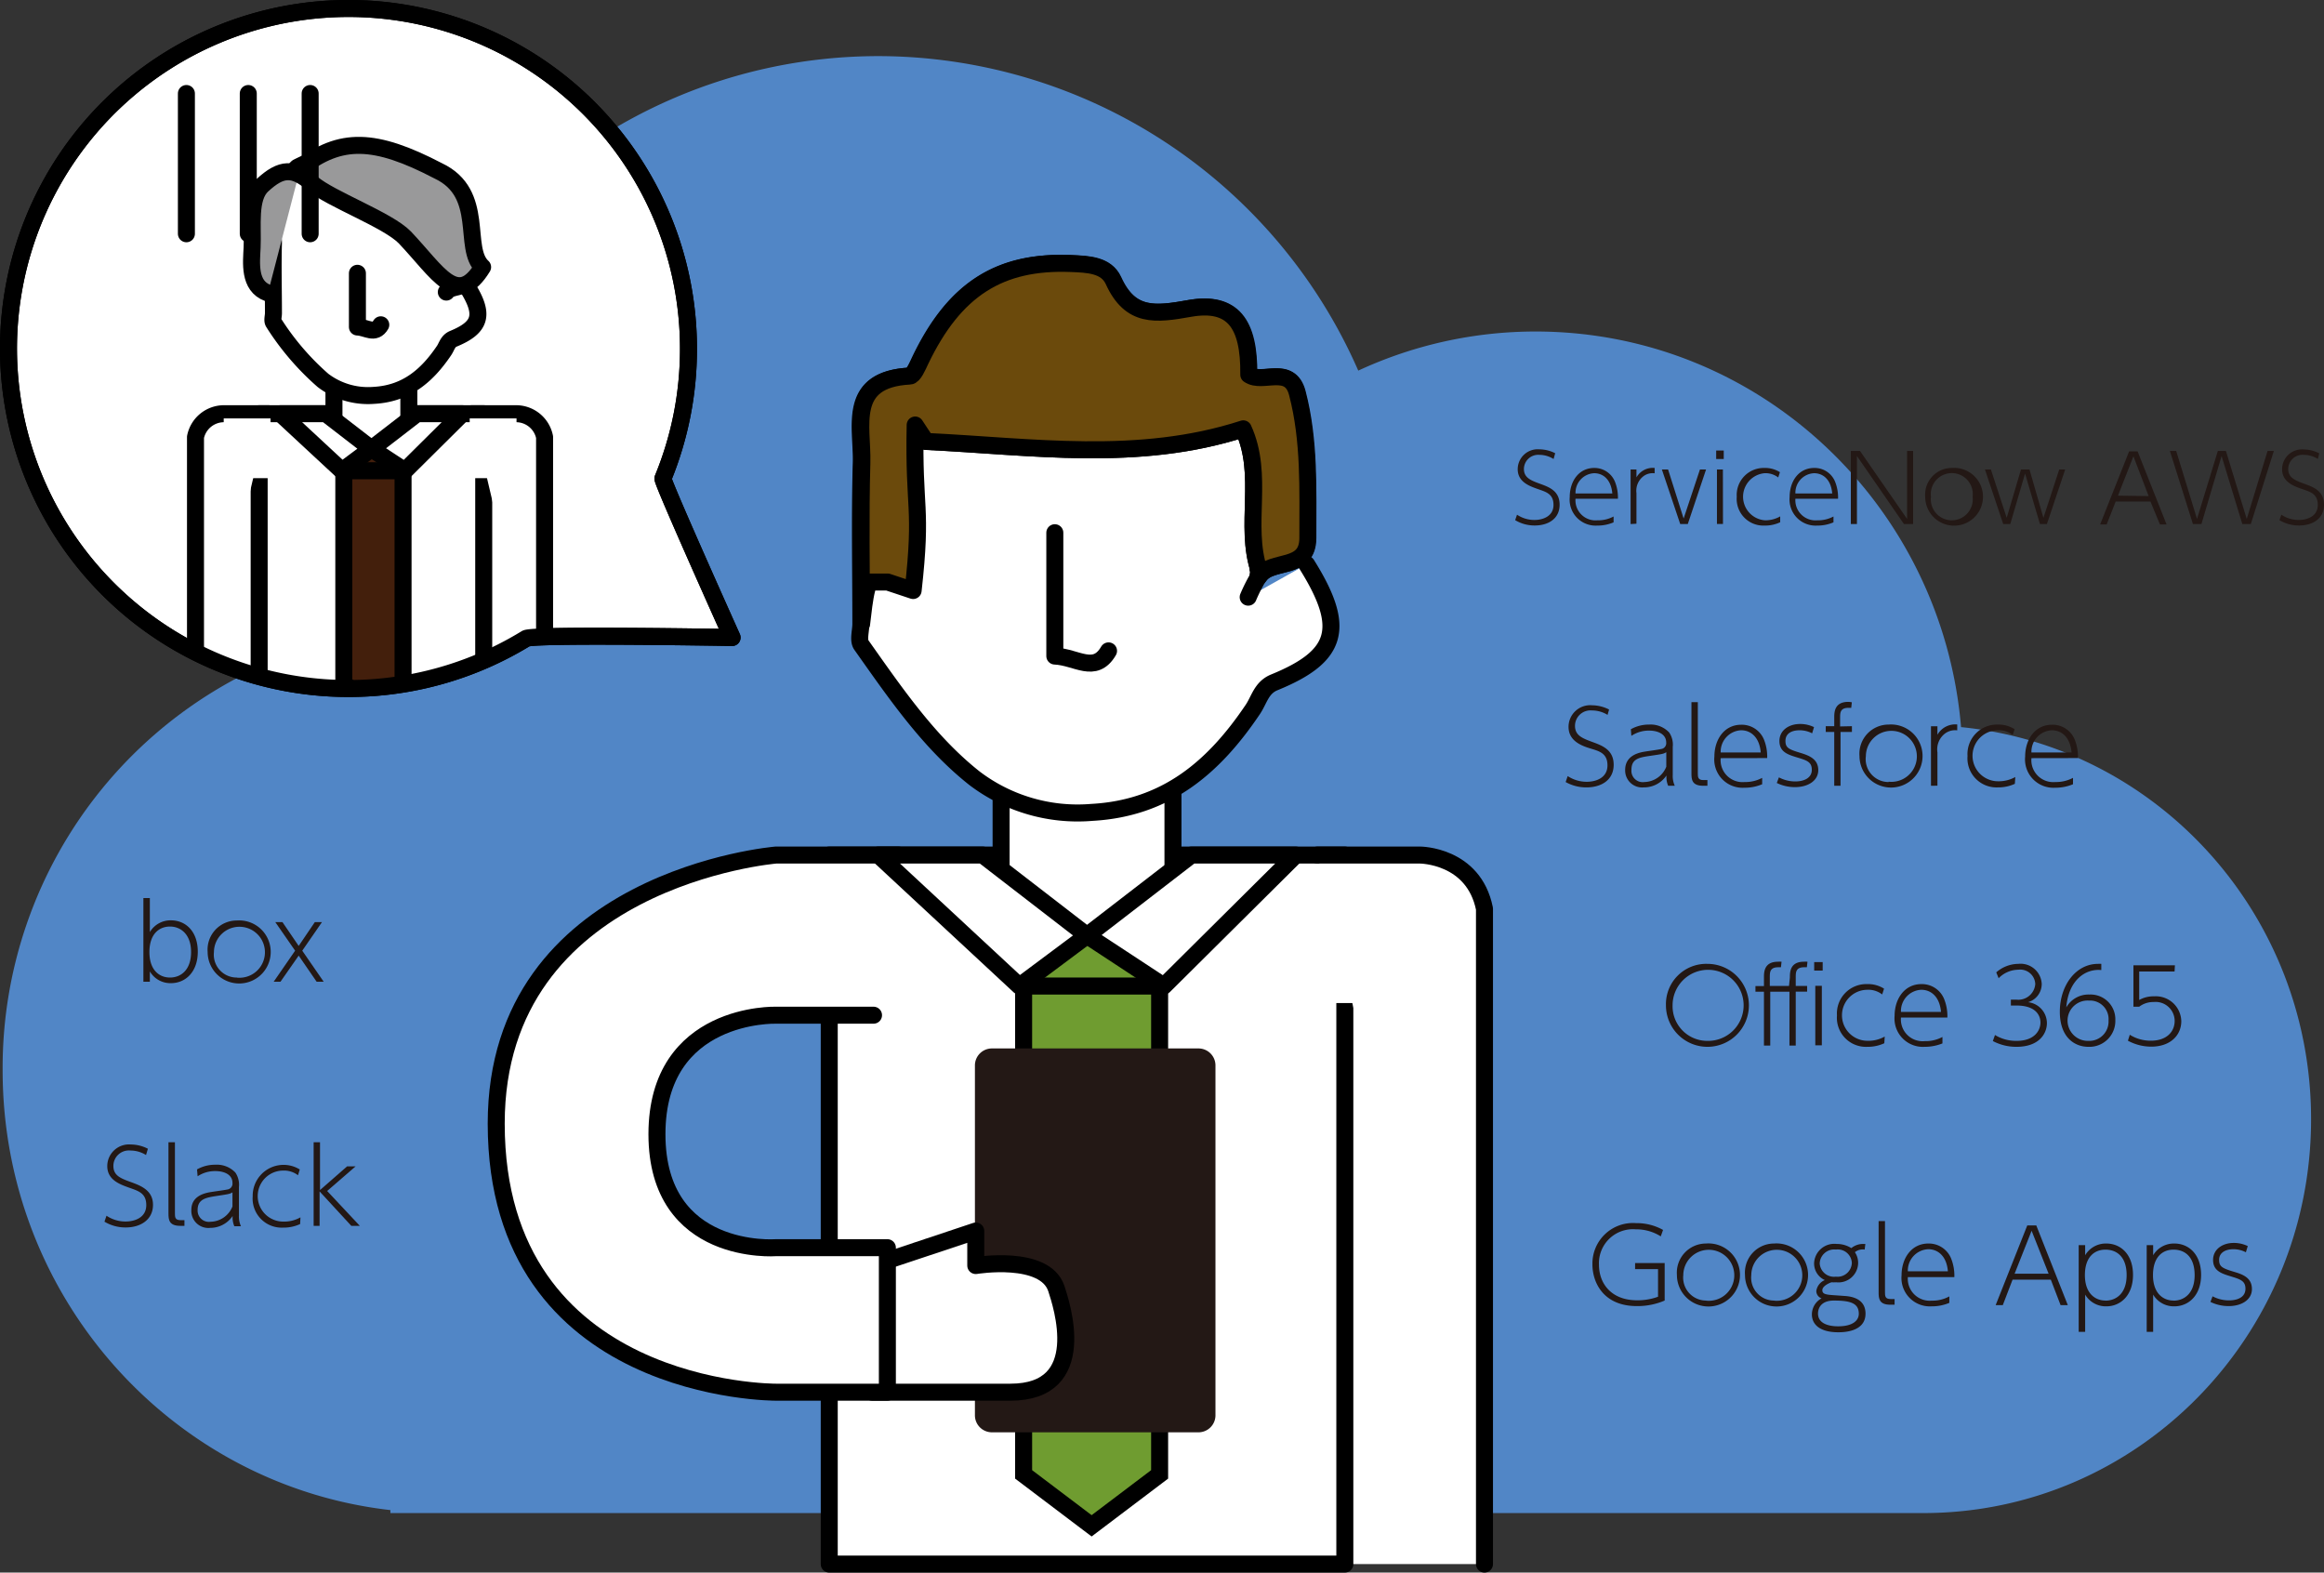 <svg xmlns="http://www.w3.org/2000/svg" xmlns:xlink="http://www.w3.org/1999/xlink" viewBox="0 0 273.42 185"><rect x="0" y="0" width="273.42" height="185" fill="#333333" stroke="none"/><defs><style>.cls-1,.cls-5{fill:none;}.cls-2{fill:#5186c6;}.cls-2,.cls-8,.cls-9{fill-rule:evenodd;}.cls-3,.cls-4,.cls-9{fill:#fff;}.cls-10,.cls-13,.cls-14,.cls-15,.cls-4,.cls-5,.cls-6,.cls-7,.cls-9{stroke:#000;}.cls-10,.cls-15,.cls-4,.cls-5,.cls-9{stroke-linecap:round;stroke-linejoin:round;}.cls-10,.cls-14,.cls-15,.cls-4,.cls-5,.cls-7,.cls-9{stroke-width:2px;}.cls-6,.cls-7{fill:#6f9c30;}.cls-13,.cls-14,.cls-6,.cls-7{stroke-miterlimit:10;}.cls-11,.cls-8{fill:#231815;}.cls-10{fill:#6b4a0c;}.cls-12{clip-path:url(#clip-path);}.cls-13,.cls-14{fill:#431f0c;}.cls-15{fill:#99999a;}</style><clipPath id="clip-path"><path class="cls-1" d="M81,41a40,40,0,0,1-3,15.28C77.8,56.47,86.13,75,86.13,75s-23.26-.41-24.24.11A40,40,0,1,1,81,41Z"/></clipPath></defs><title>net3</title><g id="レイヤー_2" data-name="レイヤー 2"><g id="レイヤー_1-2" data-name="レイヤー 1"><path class="cls-2" d="M230.72,85.54C228.5,59.45,207,39,180.65,39A49.55,49.55,0,0,0,159.8,43.6a61.75,61.75,0,0,0-56.39-37c-34.12,0-61.79,28-61.79,62.51,0,1.9.1,3.78.27,5.64A51.9,51.9,0,0,0,.31,125.91c0,26.8,20,48.84,45.62,51.74V178H226.28c25.19,0,45.62-20.75,45.62-46.34C271.9,107.59,253.83,87.82,230.72,85.54Z"/><rect class="cls-3" x="156.96" y="116" width="17.97" height="68"/><rect class="cls-4" x="97.56" y="100.59" width="60.66" height="83.41"/><rect class="cls-4" x="117.78" y="90.48" width="20.22" height="20.22"/><path class="cls-4" d="M146.85,70.25a19.72,19.72,0,0,1,1.28-2.51c1.44-2,5.68-.54,5.67-4.44,0-5.71.23-11.44-1.24-17.06-.88-3.35-4.11-1-5.71-2.15.06-6.07-1.95-8.67-6.92-7.8-4,.71-7,1.12-9-3.28-.82-1.83-3-1.9-5-2-8.36-.36-13.68,3-17.71,11.41-.32.68-.8,1.8-1.25,1.83-7.39.39-5.52,5.95-5.64,10.19-.18,6.31-.05,12.63-.05,18.95,0,.85-.34,1.93.06,2.49,4,5.65,7.94,11.44,13.33,15.69a20.06,20.06,0,0,0,13.79,4c8.78-.48,14.39-5.36,18.94-12.12.76-1.13,1-2.56,2.53-3.18,7.57-3.09,8.46-6.44,3.8-13.88"/><path class="cls-5" d="M148.12,67.09c-1.76-5.34.65-11.17-1.85-16.64-12.36,4-24.87,2.07-37.33,1.48"/><path class="cls-5" d="M124.1,62.67V77.18c2.56.11,4.71,2.16,6.32-.61"/><path class="cls-4" d="M155,100.59h12.06s6.32,0,7.59,6.32V184"/><rect class="cls-3" x="154.43" y="101.85" width="12.64" height="16.15"/><rect class="cls-6" x="120.43" y="109.5" width="16" height="8"/><polygon class="cls-7" points="136.43 116 120.43 116 120.43 173.45 128.43 179.5 136.43 173.45 136.43 116"/><path class="cls-8" d="M143,125.34a2,2,0,0,0-2-2h-24.3a2,2,0,0,0-2,2V166.5a2,2,0,0,0,2,2H141a2,2,0,0,0,2-2Z"/><path class="cls-9" d="M102.62,148.88v14.9h16.25c9.48,0,6-10.37,5.41-12.19-1.35-4.06-9.48-2.71-9.48-2.71v-4.06Z"/><path class="cls-4" d="M105.69,100.59H91.29s-32.91,2.71-32.91,31.59c0,31.78,32.91,31.6,32.91,31.6H104.4v-17H91.29s-14,1.09-14-13.35,14-14,14-14h11.48"/><polygon class="cls-4" points="115.62 100.59 103.34 100.59 119.93 116 127.89 110.06 115.62 100.59"/><polygon class="cls-4" points="140.17 100.59 152.45 100.59 136.93 116 127.89 110.06 140.17 100.59"/><path class="cls-10" d="M148.12,67.09c-1.76-5.34.65-11.17-1.85-16.64-12.36,4-24.87,2.07-37.33,1.48L107.67,50c-.21,10.11.89,9.38-.24,19.47l-3-1h-2c-.69,0-1.08,5.76-1.08,4.91,0-6.32-.13-12.64.05-18.95.12-4.24-1.75-9.8,5.64-10.19.45,0,.93-1.15,1.25-1.83C112.32,34,117.64,30.67,126,31c2,.08,4.15.15,5,2,2,4.4,4.95,4,9,3.28,5-.87,7,1.73,6.92,7.8,1.6,1.13,4.83-1.2,5.71,2.15,1.47,5.62,1.23,11.35,1.24,17.06,0,3.9-4.23,2.41-5.67,4.44-.53.76.22-1.58-.2-.74Z"/><path class="cls-4" d="M81,41a40,40,0,0,1-3,15.28C77.8,56.47,86.13,75,86.13,75s-23.26-.41-24.24.11A40,40,0,1,1,81,41Z"/><path class="cls-11" d="M189.13,84.1a3.46,3.46,0,0,0-1.83-.52,1.82,1.82,0,0,0-2,1.81c0,1.11.83,1.45,2,1.88s2.55.91,2.55,2.7-1.45,2.66-3.2,2.66A4.9,4.9,0,0,1,184.2,92l.24-.7a4.05,4.05,0,0,0,2.24.67c1.12,0,2.44-.48,2.44-1.93s-1-1.68-2.05-2-2.53-.9-2.53-2.53a2.55,2.55,0,0,1,2.77-2.54,4.48,4.48,0,0,1,2,.5Z"/><path class="cls-11" d="M191.87,85.79a4.32,4.32,0,0,1,2.15-.55,3,3,0,0,1,2.36.93,2.54,2.54,0,0,1,.42,1.69v3.32a2.75,2.75,0,0,0,.24,1.26h-.78a2.66,2.66,0,0,1-.2-1.21,3.18,3.18,0,0,1-2.66,1.4,2,2,0,0,1-2.2-2c0-.5.05-1.82,2.2-2.19.32-.06,1.72-.24,2-.32a.69.69,0,0,0,.63-.77c0-1-1-1.4-2-1.4a3.67,3.67,0,0,0-2.1.62Zm4.17,2.7c-.3.19-.45.22-1.83.42s-2.27.35-2.27,1.66A1.33,1.33,0,0,0,193.46,92a2.84,2.84,0,0,0,2.58-1.8Z"/><path class="cls-11" d="M200.88,92.44h-.5c-1.33,0-1.38-.74-1.38-1.46V82.6h.75v8.34c0,.46,0,.83.65.83h.48Z"/><path class="cls-11" d="M202.44,89.19A2.58,2.58,0,0,0,205.25,92a4.22,4.22,0,0,0,2.07-.49v.75a5.24,5.24,0,0,1-2.1.41A3.33,3.33,0,0,1,201.7,89c0-2,1.16-3.74,3.15-3.74A2.82,2.82,0,0,1,207.53,87a5.37,5.37,0,0,1,.38,2.18Zm4.71-.67c-.14-1.77-1.15-2.61-2.31-2.61a2.52,2.52,0,0,0-2.4,2.61Z"/><path class="cls-11" d="M213.2,86.27a3.21,3.21,0,0,0-1.46-.36c-1,0-1.68.41-1.68,1.25s.41,1,1.86,1.44c1,.31,2,.74,2,2s-1.23,2-2.73,2a4.84,4.84,0,0,1-2.15-.49l.25-.66a4.09,4.09,0,0,0,1.92.48c1,0,1.95-.38,1.95-1.37s-.68-1.13-1.91-1.51c-1-.31-1.9-.65-1.9-1.88s1.08-2,2.43-2a3.71,3.71,0,0,1,1.64.37Z"/><path class="cls-11" d="M217.88,85.43v.68h-1.34v6.33h-.74V86.11h-1v-.68h1v-1c0-.61,0-1.86,1.64-1.86a2.42,2.42,0,0,1,.43.05l-.07.65-.31,0c-1,0-1,.58-1,1.19v1Z"/><path class="cls-11" d="M222.19,85.24a3.71,3.71,0,1,1-3.42,3.7A3.43,3.43,0,0,1,222.19,85.24Zm0,6.72a3,3,0,1,0-2.67-3A2.69,2.69,0,0,0,222.2,92Z"/><path class="cls-11" d="M227.18,92.44v-7h.76v1a2.4,2.4,0,0,1,2.33-1.21v.69a2,2,0,0,0-1.42.36,2.34,2.34,0,0,0-.91,2.23v3.92Z"/><path class="cls-11" d="M237.05,92.21a4.65,4.65,0,0,1-2,.42,3.42,3.42,0,0,1-3.57-3.69,3.47,3.47,0,0,1,3.54-3.7,3.6,3.6,0,0,1,2,.54l-.22.69a2.6,2.6,0,0,0-1.76-.56,3,3,0,0,0,.06,6,4,4,0,0,0,2-.5Z"/><path class="cls-11" d="M239,89.19A2.58,2.58,0,0,0,241.81,92a4.3,4.3,0,0,0,2.08-.49v.75a5.33,5.33,0,0,1-2.1.41A3.34,3.34,0,0,1,238.26,89c0-2,1.16-3.74,3.16-3.74A2.81,2.81,0,0,1,244.09,87a5.37,5.37,0,0,1,.38,2.18Zm4.72-.67c-.15-1.77-1.15-2.61-2.32-2.61a2.52,2.52,0,0,0-2.4,2.61Z"/><path class="cls-11" d="M200.87,113.39a4.88,4.88,0,1,1-4.87,4.88A4.74,4.74,0,0,1,200.87,113.39Zm0,9.06a4.18,4.18,0,1,0-4.09-4.18A4.08,4.08,0,0,0,200.87,122.45Z"/><path class="cls-11" d="M210.58,115c0-.61,0-1.86,1.64-1.86a2.42,2.42,0,0,1,.43,0l-.07.65-.31,0c-1,0-1,.59-1,1.2v1h1.34v.67h-1.34V123h-.74v-6.33h-2.26V123h-.74v-6.33h-1V116h1v-1c0-.61,0-1.86,1.64-1.86a2.52,2.52,0,0,1,.43,0l-.07.65-.31,0c-1,0-1,.59-1,1.2v1h2.26Zm3.86-.82h-1v-1h1Zm-.1,8.79h-.77v-7h.77Z"/><path class="cls-11" d="M221.69,122.73a4.65,4.65,0,0,1-2,.42,3.42,3.42,0,0,1-3.57-3.69,3.46,3.46,0,0,1,3.54-3.69,3.52,3.52,0,0,1,2,.54l-.22.68a2.65,2.65,0,0,0-1.76-.55,3,3,0,0,0,.06,6,3.87,3.87,0,0,0,2-.5Z"/><path class="cls-11" d="M223.65,119.71a2.56,2.56,0,0,0,2.8,2.77,4.18,4.18,0,0,0,2.08-.49v.76a5.59,5.59,0,0,1-2.1.4,3.34,3.34,0,0,1-3.53-3.64c0-2,1.16-3.74,3.16-3.74a2.82,2.82,0,0,1,2.67,1.76,5.42,5.42,0,0,1,.38,2.18Zm4.71-.67c-.15-1.76-1.15-2.6-2.32-2.6a2.5,2.5,0,0,0-2.39,2.6Z"/><path class="cls-11" d="M234.71,121.76a4.77,4.77,0,0,0,2.55.69c2.08,0,2.8-1.2,2.8-2.16,0-.6-.31-2-2.84-2h-.64v-.69h.65a2,2,0,0,0,2.22-1.83,1.77,1.77,0,0,0-2-1.69,3.28,3.28,0,0,0-2.31,1l-.28-.69a4,4,0,0,1,2.6-1,2.49,2.49,0,0,1,2.75,2.36,2.23,2.23,0,0,1-1.61,2.15,2.49,2.49,0,0,1,2.22,2.46c0,1.25-.93,2.79-3.58,2.79a5.89,5.89,0,0,1-2.78-.68Z"/><path class="cls-11" d="M247.22,114.12c-1.86-.19-3.86,1.18-4.12,4.39a3,3,0,0,1,2.72-1.51,2.91,2.91,0,0,1,3.05,3,3.05,3.05,0,0,1-3.16,3.15c-1.62,0-3.37-1.09-3.37-4.13s1.84-5.63,4.5-5.63a2.34,2.34,0,0,1,.38,0Zm-1.45,3.59a2.36,2.36,0,0,0-2.52,2.27,2.39,2.39,0,0,0,2.45,2.47,2.27,2.27,0,0,0,2.37-2.39A2.18,2.18,0,0,0,245.77,117.71Z"/><path class="cls-11" d="M255.84,114.29h-4.16v3.35a3.39,3.39,0,0,1,1.74-.43,3,3,0,0,1,3.21,2.92c0,1.68-1.3,3-3.54,3a5.78,5.78,0,0,1-2.74-.7l.22-.7a4.62,4.62,0,0,0,2.47.7c1.92,0,2.81-1.1,2.81-2.33a2.24,2.24,0,0,0-2.47-2.22,2.73,2.73,0,0,0-1.7.55H251v-4.87h4.88Z"/><path class="cls-11" d="M195.39,145.45a5.38,5.38,0,0,0-2.94-.83,4,4,0,0,0-4.33,4.17c0,2.17,1.41,4.18,4.5,4.18a7,7,0,0,0,2.45-.42V149.3h-2.7v-.71h3.48V153a8.12,8.12,0,0,1-3.28.65c-3.91,0-5.22-2.75-5.22-4.91a4.77,4.77,0,0,1,5.13-4.85,6.38,6.38,0,0,1,3.18.8Z"/><path class="cls-11" d="M200.71,146.29a3.71,3.71,0,1,1-3.42,3.69A3.43,3.43,0,0,1,200.71,146.29Zm0,6.72a3,3,0,1,0-2.67-3A2.7,2.7,0,0,0,200.72,153Z"/><path class="cls-11" d="M208.72,146.29A3.71,3.71,0,1,1,205.3,150,3.43,3.43,0,0,1,208.72,146.29Zm0,6.72a3,3,0,1,0-2.68-3A2.69,2.69,0,0,0,208.73,153Z"/><path class="cls-11" d="M219.38,147a1.48,1.48,0,0,0-1.15.31,2.24,2.24,0,0,1,.38,1.33,2.32,2.32,0,0,1-2.59,2.21,4,4,0,0,1-.55,0c-.68.25-1.07.6-1.07.92s.17.45.64.53c.31.05.73.07,2,.16,1.82.12,2.44,1,2.44,2.08,0,2.19-2.7,2.19-3.21,2.19-2.07,0-3.1-.85-3.1-2.11a2.15,2.15,0,0,1,1.14-1.88.91.91,0,0,1-.62-.87,1.65,1.65,0,0,1,1-1.28,2.14,2.14,0,0,1-1.26-2,2.38,2.38,0,0,1,2.65-2.25,3.19,3.19,0,0,1,1.73.49,2.16,2.16,0,0,1,1.34-.49l.31,0Zm-3.62,6c-1.51,0-1.87.9-1.87,1.53,0,1.15,1.19,1.5,2.36,1.5,1.86,0,2.44-.78,2.44-1.47C218.69,153.34,217.77,153,215.76,153Zm-1.67-4.38a1.68,1.68,0,0,0,1.89,1.57,1.69,1.69,0,0,0,1.89-1.62A1.66,1.66,0,0,0,216,147,1.71,1.71,0,0,0,214.09,148.61Z"/><path class="cls-11" d="M222.9,153.49h-.5c-1.34,0-1.38-.75-1.38-1.47v-8.37h.75V152c0,.45,0,.82.65.82h.48Z"/><path class="cls-11" d="M224.46,150.24a2.58,2.58,0,0,0,2.81,2.77,4.09,4.09,0,0,0,2.07-.5v.76a5.24,5.24,0,0,1-2.1.41,3.34,3.34,0,0,1-3.52-3.65c0-2,1.16-3.74,3.15-3.74a2.83,2.83,0,0,1,2.68,1.76,5.44,5.44,0,0,1,.38,2.19Zm4.71-.68c-.14-1.76-1.15-2.6-2.31-2.6a2.51,2.51,0,0,0-2.4,2.6Z"/><path class="cls-11" d="M236.78,150.54l-1.15,3h-.84l3.72-9.38h1.06l3.71,9.38h-.85l-1.15-3Zm4.24-.7-2-5.05-2,5.05Z"/><path class="cls-11" d="M244.56,146.48h.76v1.19a2.82,2.82,0,0,1,2.49-1.38c1.69,0,3.14,1.27,3.14,3.69s-1.47,3.7-3.14,3.7a2.82,2.82,0,0,1-2.49-1.38v4.38h-.76Zm3.15,6.53c1.23,0,2.49-.82,2.49-3s-1.18-3-2.49-3-2.42.87-2.42,3S246.48,153,247.71,153Z"/><path class="cls-11" d="M252.56,146.48h.76v1.19a2.83,2.83,0,0,1,2.49-1.38c1.7,0,3.15,1.27,3.15,3.69s-1.48,3.7-3.15,3.7a2.82,2.82,0,0,1-2.49-1.38v4.38h-.76Zm3.16,6.53c1.22,0,2.48-.82,2.48-3s-1.17-3-2.48-3-2.42.87-2.42,3S254.48,153,255.72,153Z"/><path class="cls-11" d="M264.23,147.32a3.13,3.13,0,0,0-1.47-.36c-.94,0-1.68.41-1.68,1.25s.41,1,1.86,1.44c1.05.31,2,.74,2,2s-1.22,2-2.72,2a4.85,4.85,0,0,1-2.16-.49l.25-.66a4.12,4.12,0,0,0,1.92.48c1.05,0,1.95-.39,1.95-1.37s-.68-1.13-1.9-1.51c-1-.31-1.91-.65-1.91-1.88s1.08-2,2.43-2a3.77,3.77,0,0,1,1.65.37Z"/><path class="cls-11" d="M17.63,115.49h-.76v-9.84h.76v4a2.83,2.83,0,0,1,2.49-1.38c1.7,0,3.15,1.27,3.15,3.69s-1.48,3.7-3.15,3.7a2.8,2.8,0,0,1-2.49-1.38ZM20,115c1.29,0,2.48-.9,2.48-3s-1.23-3-2.48-3-2.42.85-2.42,3S18.76,115,20,115Z"/><path class="cls-11" d="M27.85,108.29A3.71,3.71,0,1,1,24.43,112,3.43,3.43,0,0,1,27.85,108.29Zm0,6.72a3,3,0,1,0-2.68-3A2.69,2.69,0,0,0,27.87,115Z"/><path class="cls-11" d="M35.14,111.28l1.9-2.8h.84l-2.32,3.36,2.52,3.65h-.83l-2.11-3.07L33,115.49H32.2l2.52-3.65-2.33-3.36h.84Z"/><path class="cls-11" d="M182.78,54a3.15,3.15,0,0,0-1.68-.49,1.68,1.68,0,0,0-1.81,1.66c0,1,.76,1.33,1.86,1.73s2.34.84,2.34,2.48-1.33,2.44-2.93,2.44a4.4,4.4,0,0,1-2.3-.63l.22-.64a3.65,3.65,0,0,0,2.05.62c1,0,2.24-.44,2.24-1.77s-.92-1.54-1.88-1.88-2.33-.83-2.33-2.32a2.35,2.35,0,0,1,2.55-2.34,4.16,4.16,0,0,1,1.86.46Z"/><path class="cls-11" d="M185.36,58.67a2.36,2.36,0,0,0,2.58,2.54,3.82,3.82,0,0,0,1.9-.45v.69a4.82,4.82,0,0,1-1.93.38,3.06,3.06,0,0,1-3.23-3.35c0-1.87,1.07-3.43,2.89-3.43A2.6,2.6,0,0,1,190,56.67a5,5,0,0,1,.35,2Zm4.33-.62c-.14-1.61-1.06-2.38-2.13-2.38a2.3,2.3,0,0,0-2.2,2.38Z"/><path class="cls-11" d="M191.84,61.65V55.23h.69v.93a2.21,2.21,0,0,1,2.14-1.11v.63a1.81,1.81,0,0,0-1.3.33,2.15,2.15,0,0,0-.84,2v3.6Z"/><path class="cls-11" d="M200,55.23h.72l-2.15,6.42h-.89l-2.16-6.42h.73L198.08,61Z"/><path class="cls-11" d="M202.8,54h-.89v-1h.89Zm-.09,7.64H202V55.23h.7Z"/><path class="cls-11" d="M209.44,61.44a4.17,4.17,0,0,1-1.84.39,3.14,3.14,0,0,1-3.27-3.39,3.18,3.18,0,0,1,3.24-3.39,3.26,3.26,0,0,1,1.84.5l-.2.62a2.45,2.45,0,0,0-1.62-.5,2.78,2.78,0,0,0,.06,5.54,3.51,3.51,0,0,0,1.79-.46Z"/><path class="cls-11" d="M211.23,58.67a2.37,2.37,0,0,0,2.58,2.54,3.82,3.82,0,0,0,1.9-.45v.69a4.8,4.8,0,0,1-1.92.38,3.07,3.07,0,0,1-3.24-3.35c0-1.87,1.07-3.43,2.9-3.43a2.59,2.59,0,0,1,2.45,1.62,5,5,0,0,1,.35,2Zm4.33-.62c-.13-1.61-1.06-2.38-2.13-2.38a2.3,2.3,0,0,0-2.2,2.38Z"/><path class="cls-11" d="M218.83,53.05l5.54,8v-8h.71v8.6H224l-5.53-8v8h-.72v-8.6Z"/><path class="cls-11" d="M229.64,55.05a3.4,3.4,0,1,1-3.14,3.39A3.14,3.14,0,0,1,229.64,55.05Zm0,6.16a2.47,2.47,0,0,0,2.44-2.77,2.47,2.47,0,1,0-4.9,0A2.47,2.47,0,0,0,229.65,61.21Z"/><path class="cls-11" d="M240.41,60.92l1.86-5.69h.7l-2.15,6.42H240l-1.75-5.94-1.74,5.94h-.83l-2.15-6.42h.7l1.86,5.69,1.68-5.69h1Z"/><path class="cls-11" d="M248.91,59l-1.06,2.7h-.77l3.41-8.6h1l3.41,8.6h-.78L253,59Zm3.88-.64L251,53.68l-1.82,4.63Z"/><path class="cls-11" d="M259,61.65h-1l-2.71-8.6h.74l2.45,8,2.45-8h.95l2.45,8,2.45-8h.74l-2.71,8.6h-1l-2.44-8Z"/><path class="cls-11" d="M272.7,54a3.08,3.08,0,0,0-1.68-.49,1.68,1.68,0,0,0-1.81,1.66c0,1,.76,1.33,1.86,1.73s2.35.84,2.35,2.48-1.33,2.44-2.94,2.44a4.42,4.42,0,0,1-2.3-.63l.22-.64a3.69,3.69,0,0,0,2.06.62c1,0,2.23-.44,2.23-1.77s-.91-1.54-1.88-1.88-2.32-.83-2.32-2.32A2.34,2.34,0,0,1,271,52.87a4.13,4.13,0,0,1,1.86.46Z"/><path class="cls-11" d="M17.18,135.88a3.46,3.46,0,0,0-1.84-.53,1.82,1.82,0,0,0-2,1.81c0,1.12.82,1.45,2,1.88S18,140,18,141.74s-1.45,2.66-3.2,2.66a4.78,4.78,0,0,1-2.51-.68l.24-.7a4,4,0,0,0,2.24.68c1.12,0,2.44-.48,2.44-1.93s-1-1.68-2.05-2.06-2.54-.9-2.54-2.53a2.56,2.56,0,0,1,2.78-2.54,4.44,4.44,0,0,1,2,.5Z"/><path class="cls-11" d="M21.7,144.21h-.5c-1.33,0-1.38-.74-1.38-1.46v-8.37h.76v8.33c0,.46,0,.83.64.83h.48Z"/><path class="cls-11" d="M23.18,137.57a4.32,4.32,0,0,1,2.15-.55,3,3,0,0,1,2.36.92,2.54,2.54,0,0,1,.42,1.69V143a2.75,2.75,0,0,0,.24,1.26h-.78a2.62,2.62,0,0,1-.2-1.21,3.18,3.18,0,0,1-2.65,1.4,2,2,0,0,1-2.21-2c0-.51,0-1.83,2.21-2.2.31-.06,1.71-.24,2-.31a.7.7,0,0,0,.63-.78c0-1-1-1.39-2-1.39a3.68,3.68,0,0,0-2.1.61Zm4.17,2.7c-.3.19-.45.21-1.83.42-1.22.19-2.27.34-2.27,1.65a1.33,1.33,0,0,0,1.52,1.39,2.84,2.84,0,0,0,2.58-1.8Z"/><path class="cls-11" d="M35.31,144a4.64,4.64,0,0,1-2,.42,3.42,3.42,0,0,1-3.58-3.69,3.63,3.63,0,0,1,5.54-3.15l-.21.68a2.69,2.69,0,0,0-1.77-.55,3,3,0,0,0,.06,6,3.87,3.87,0,0,0,2-.5Z"/><path class="cls-11" d="M37.65,140l3.19-2.79h1l-3.35,2.9,3.84,4.1h-1l-3.73-4.05v4.05H36.9v-9.83h.75Z"/><g class="cls-12"><rect class="cls-3" x="22.82" y="55.38" width="7.83" height="29.62"/><rect class="cls-3" x="56.36" y="55.38" width="7.83" height="29.62"/><rect class="cls-4" x="30.49" y="48.67" width="26.42" height="36.33"/><rect class="cls-4" x="39.29" y="44.26" width="8.81" height="8.81"/><path class="cls-4" d="M52.51,34.36c.63-.89,2.48-.23,2.47-1.93A29,29,0,0,0,54.44,25c-.38-1.46-1.79-.44-2.49-.93,0-2.65-.84-3.78-3-3.4-1.74.31-3,.49-3.9-1.43-.36-.8-1.3-.83-2.17-.86-3.64-.16-4.38-.45-7.87,1.29-.29.15-2,2.61-2.17,2.62-3.22.17-.62,4.45-.67,6.29-.08,2.75,0,5.51,0,8.26,0,.37-.15.84,0,1.09A31,31,0,0,0,38,44.75a8.74,8.74,0,0,0,6,1.76c3.82-.21,6.26-2.33,8.25-5.28.33-.49.43-1.11,1.1-1.38C56.62,38.5,57,37,55,33.8"/><path class="cls-5" d="M42.05,32.15v6.32c1.11.05,2.05.94,2.75-.26"/><path class="cls-4" d="M55.51,48.67h5.25a3.42,3.42,0,0,1,3.31,2.75V85"/><rect class="cls-3" x="55.26" y="49.22" width="5.51" height="7.03"/><rect class="cls-13" x="40.45" y="52.55" width="6.97" height="3.48"/><polygon class="cls-14" points="47.42 55.38 40.45 55.38 40.45 80.41 43.93 83.04 47.42 80.41 47.42 55.38"/><polygon class="cls-4" points="38.35 48.67 33 48.67 40.23 55.38 43.7 52.8 38.35 48.67"/><polygon class="cls-4" points="49.05 48.67 54.39 48.67 47.63 55.38 43.7 52.8 49.05 48.67"/><path class="cls-4" d="M31.58,48.67H26.33A3.42,3.42,0,0,0,23,51.42V85"/><rect class="cls-3" x="26.33" y="49.22" width="5.51" height="7.03" transform="translate(58.16 105.47) rotate(-180)"/><path class="cls-15" d="M35.33,19.8c4.71-3.71,8.8-3.58,16.23.3,5.64,2.66,2.79,9.14,5.22,11.32-3,4.89-5.23.65-9.14-3.48-2-2.07-8.72-4.5-10.92-6.37s-3.6-1.86-5.87.24c-1.59,1.49-1.07,4.82-1.19,7.31-.08,1.77-.43,4.52,1.86,5.35"/><line class="cls-5" x1="21.93" y1="11" x2="21.93" y2="27.5"/><line class="cls-5" x1="29.21" y1="11" x2="29.21" y2="27.5"/><line class="cls-5" x1="36.49" y1="11" x2="36.49" y2="27.5"/></g><path class="cls-5" d="M81,41a40,40,0,0,1-3,15.28C77.8,56.47,86.13,75,86.13,75s-23.26-.41-24.24.11A40,40,0,1,1,81,41Z"/></g></g></svg>